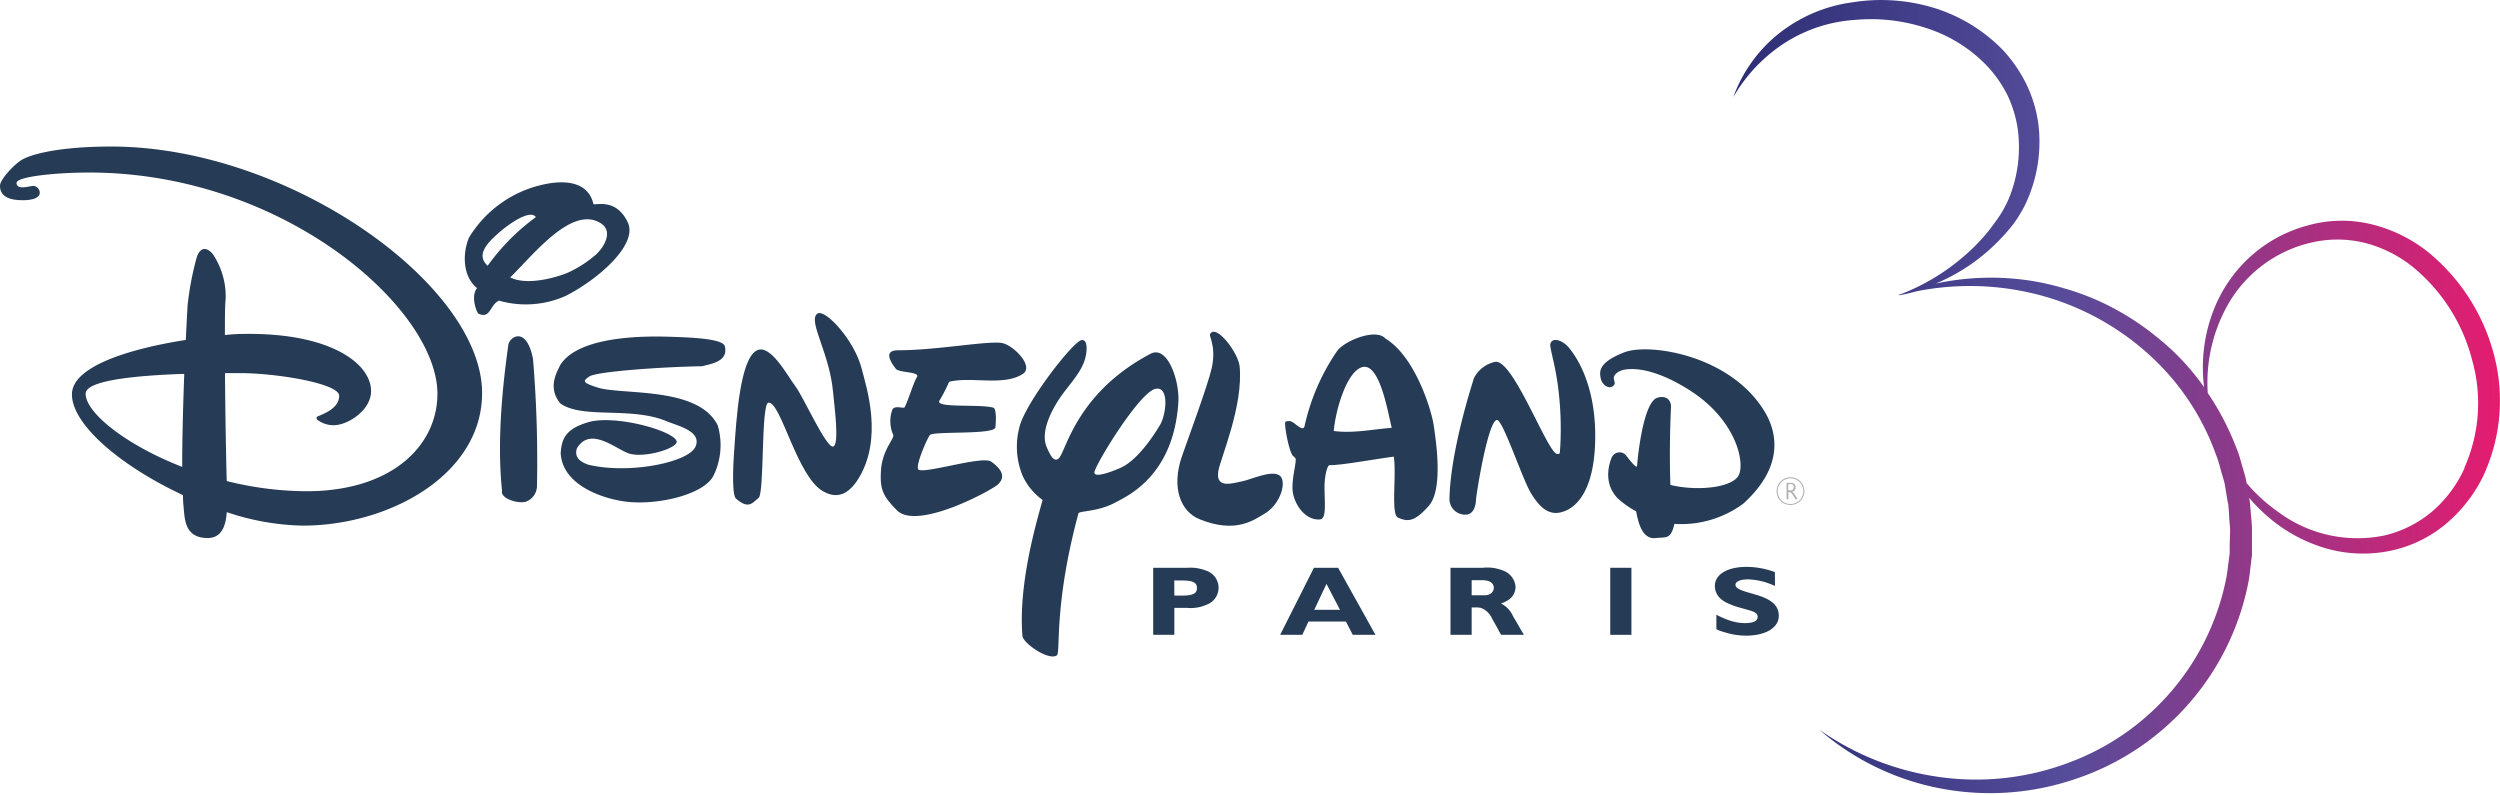 <svg xmlns="http://www.w3.org/2000/svg" xmlns:xlink="http://www.w3.org/1999/xlink" viewBox="0 0 330.8 105.13"><defs><style>.cls-1{fill:url(#Nouvelle_nuance_de_dégradé_1);}.cls-2{fill:#b0b0b0;}.cls-3{fill:#253b56;}</style><linearGradient id="Nouvelle_nuance_de_dégradé_1" x1="243.15" y1="-21.07" x2="343.82" y2="-21.07" gradientTransform="translate(-12.59 78.81) rotate(-1.1)" gradientUnits="userSpaceOnUse"><stop offset="0" stop-color="#2c2e74"/><stop offset="0.42" stop-color="#554c9a"/><stop offset="1" stop-color="#e51c6f"/></linearGradient></defs><g id="hd16012_DLP_30_dark_blue" data-name="hd16012 DLP 30 dark blue"><path class="cls-1" d="M330,46.93a26.06,26.06,0,0,0-8.79-13.64,19.53,19.53,0,0,0-7.48-3.63,16.62,16.62,0,0,0-8.29.15,18.37,18.37,0,0,0-7.27,3.79,18.75,18.75,0,0,0-4.86,6.47,20.84,20.84,0,0,0-1.66,11.17,32.06,32.06,0,0,0-6.54-6.87,34.8,34.8,0,0,0-7.74-4.7,34.14,34.14,0,0,0-4.25-1.52,33.25,33.25,0,0,0-4.39-1,34.47,34.47,0,0,0-12.57.37,26.36,26.36,0,0,0,4.57-2.5,26.23,26.23,0,0,0,4-3.43,24.08,24.08,0,0,0,1.72-2,18.14,18.14,0,0,0,1.44-2.34,19.28,19.28,0,0,0,1.85-10.66,17.46,17.46,0,0,0-1.55-5.33,18.89,18.89,0,0,0-3.12-4.59A21.56,21.56,0,0,0,255.76,1,24,24,0,0,0,245.09.31a19.92,19.92,0,0,0-9.74,4.15,19.09,19.09,0,0,0-6,8.39,21.11,21.11,0,0,1,6.87-7.21,19.54,19.54,0,0,1,9.17-3,23.27,23.27,0,0,1,9.54,1.09,19.16,19.16,0,0,1,8,5,16.24,16.24,0,0,1,2.67,3.81,15.67,15.67,0,0,1,1.37,4.42,17.89,17.89,0,0,1-1.16,9.31,14.33,14.33,0,0,1-1.1,2.09c-.44.69-.93,1.34-1.43,2a25.07,25.07,0,0,1-3.43,3.56,28.33,28.33,0,0,1-8.32,5l-.33.11.14,0-.14.06a23.09,23.09,0,0,0,2.36-.54,36.17,36.17,0,0,1,14.91.15,34.84,34.84,0,0,1,15.17,7.59,32.67,32.67,0,0,1,9.54,13.77,15.65,15.65,0,0,1,.64,2c.18.68.41,1.35.56,2L294.7,66c.05.35.14.69.17,1l.08,1c0,.7.11,1.4.14,2.1l-.06,2.1c0,.35,0,.71,0,1l-.13,1.05c-.1.69-.16,1.39-.29,2.08a32.81,32.81,0,0,1-20.94,24.61,34.68,34.68,0,0,1-16.85,1.9,36.22,36.22,0,0,1-16.09-6.29,34.2,34.2,0,0,0,15.85,7.74,34.93,34.93,0,0,0,17.87-1.16,34.39,34.39,0,0,0,23.09-26.26c.14-.76.2-1.53.3-2.29l.14-1.14c0-.38,0-.77,0-1.15l0-2.3c0-.77-.12-1.53-.17-2.3l-.1-1.15a5.35,5.35,0,0,0-.11-.68,22.3,22.3,0,0,0,2.94,2.89,20.57,20.57,0,0,0,7.13,3.78,17.79,17.79,0,0,0,8.21.43,16.72,16.72,0,0,0,7.55-3.46,19.28,19.28,0,0,0,5.16-6.53A23.66,23.66,0,0,0,330,46.93Zm-3.89,15a16.5,16.5,0,0,1-4.26,5.73,15.3,15.3,0,0,1-6.37,3.2,17.58,17.58,0,0,1-14-3.1,21.9,21.9,0,0,1-4.21-3.84l-.11-.59c-.18-.75-.42-1.47-.63-2.21a15,15,0,0,0-.74-2.17A35.58,35.58,0,0,0,292.13,52a21,21,0,0,1,2.44-11.28A17.1,17.1,0,0,1,306,32.06a15.16,15.16,0,0,1,7.12.13,16.86,16.86,0,0,1,6.35,3.3,23.49,23.49,0,0,1,7.66,12.22A20.94,20.94,0,0,1,326.07,61.93Z"/><path class="cls-2" d="M237,63.89a.54.54,0,0,1,.52.29.57.57,0,0,1,.07.3,1,1,0,0,1,0,.17.57.57,0,0,1-.27.35l-.2.07a.45.45,0,0,1,.23.2l.34.5.14.21-.2.14-.13-.2-.31-.46-.12-.17a.35.35,0,0,0-.09-.1c-.07-.06-.16-.07-.34-.06v.94h-.24V63.89Zm-.38,1h.3a.47.47,0,0,0,.3-.1.51.51,0,0,0,.1-.51.35.35,0,0,0-.24-.22.73.73,0,0,0-.22,0l-.24,0Z"/><path class="cls-2" d="M236.92,66.82a1.86,1.86,0,0,0,1.3-.53,1.84,1.84,0,0,0-1.3-3.14A1.84,1.84,0,0,0,235.08,65a1.82,1.82,0,0,0,.54,1.3A1.86,1.86,0,0,0,236.92,66.82ZM235.22,65a1.72,1.72,0,0,1,.5-1.21,1.71,1.71,0,0,1,2.4,0,1.7,1.7,0,0,1-1.2,2.9,1.69,1.69,0,0,1-1.7-1.69Z"/><path class="cls-3" d="M211.05,59c-.36,7.58-3.7,8.56-4.4,8.76-1.74.49-2.94-.66-4.06-2.48s-3.73-9.72-4.5-9.71c-1.18,0-2.76,9.84-2.79,10.61s-.33,2-1.51,1.92a2.08,2.08,0,0,1-2-2c.11-6.3,2.87-14.85,3.24-16.06a4.11,4.11,0,0,1,2.77-2.15c2.36-.59,7,12.15,8.25,12.18.42,0,.31,0,.4-.88a43.62,43.62,0,0,0-.37-8.61c-.38-2.57-1-4.52-.95-5,.18-1,1.53-.64,2.42.37C208.21,46.74,211.43,50.72,211.05,59Z"/><path class="cls-3" d="M189,67c-1.94,2.17-2.81,2-4,1.5-1-.4-.19-5.47-.57-8.08-2.9.39-6.95,1.15-8.5,1.13-.33,0-.68,1.57-.67,2.89,0,2,.3,4.21-.59,4.29-2.06.18-3.54-2.22-3.64-3.93s.61-3.85.37-4.17-.31-.18-.51-.63c-.53-1.17-1-4.11-.8-4.2a1.41,1.41,0,0,1,.58-.08c.59.05,1.61,1.44,1.93.75a28.29,28.29,0,0,1,4.31-10c1-1.41,5.2-3.08,6.41-1.67,3.86,2.31,6.07,9.3,6.39,11.49S191,64.86,189,67Zm-4.85-10.39c-.54-2.24-1.64-8.84-4-8-1.94.68-3.4,5.48-3.67,8.42C179.06,57.38,181.87,56.77,184.18,56.61Z"/><path class="cls-3" d="M167.28,68c-1.33.77-3.76,2.68-8.61.68-2.42-1-3.69-4.1-2.31-8.2.61-1.81,3.47-9.47,4-11.87.58-2.87-.42-4.09-.24-4.41.78-1.42,3.74,2.49,3.91,4.29.49,5.19-2.47,12-2.81,13.78-.47,2.52,2,1.63,3.13,1.42s3.8-1.5,4.91-.81S169.48,66.75,167.28,68Z"/><path class="cls-3" d="M147.62,66.47c-2.35,1.28-4.82,1.11-4.92,1.46-3.33,12.34-2.31,18.45-2.87,18.8-1.14.71-4.46-1.65-4.54-2.57-.53-6.61,1.61-14.25,2.67-18a8.23,8.23,0,0,1-2.62-3.14,10.13,10.13,0,0,1-.46-6.46c.72-3.16,7.1-11.39,8.24-11.56.9-.13.75,1.78.31,2.93-.68,1.75-2.19,3.23-3.22,4.78s-2.6,4.42-1.7,6.48c.6,1.38,1,1.88,1.53,1.51,1-.72,2.16-8.59,12.2-13.89,2.23-1.17,3.86,3.53,3.68,6.42C155.3,63,149.11,65.66,147.62,66.47Zm5.86-10.21c.86-1.44,1.26-5.19-.58-4.81-2.14.42-8.06,10.17-8.09,11.06s3-.39,3.58-.66C149.27,61.43,151.12,60.16,153.48,56.26Z"/><path class="cls-3" d="M125.59,50.52a21.84,21.84,0,0,1-1.3,2.52c-.48,1,5.48.38,7.2.92.37.28.3,1.88.22,2.59-.11,1-8.08.48-8.65,1-.29.26-2.07,4.27-1.51,4.6.93.54,8.45-1.88,9.6-1.07,1.77,1.25,1.71,2.23.92,3s-10.72,6.16-13.39,3.44c-1.84-1.88-2.29-2.73-2.1-5.38s1.83-4.17,1.61-4.6a4.49,4.49,0,0,1-.11-3.35c.31-.61,1.49-.08,1.62-.3.52-1,1.17-3.27,1.63-4s-2.37-.54-2.79-1.09-1.87-2.43.25-2.45c5.24,0,12.06-1.32,13.85-.95,1.4.29,4.09,2.9,2.81,4C132.93,51.18,128.51,49.77,125.59,50.52Z"/><path class="cls-3" d="M113.41,63.61c-1.61,2.39-3.25,2.11-4.52,1.39-3.46-2-5.57-11.88-7.21-11.72-1,.1-.52,12-1.3,12.6s-1.29,1.6-3,.09c-.68-.62-.24-6.22-.24-6.22.3-4.54.81-12.27,3-13.38,1.81-.91,4,3.28,5.09,4.72s4.08,8.18,5,8,.1-5.89,0-7.21c-.46-5.21-3.38-9.43-2.08-10.38,1-.71,4.93,3.51,5.88,7.33C114.61,51.14,117,58.19,113.41,63.61Z"/><path class="cls-3" d="M92.91,48.46c-5.53.09-13.93.71-14.9,1.34s-.91.84,1,1.46c3.2,1.06,13.32-.21,15.95,5A9.2,9.2,0,0,1,94.38,63c-1.32,2.43-7.16,3.82-11.26,3.41-2.87-.28-8.71-2-8.93-6.47.14-1.79.54-3.17,3.7-4.09,3.58-1,11.2,1.15,11.64,2.52.28.89-4.15,2.28-6.26,1.65-1.72-.53-5.14-3.7-6.93-.7-.42,1.28.59,1.86,1.54,2.18,5.5,1.29,13.28-.35,14.15-2.4s-2.28-2.72-3.89-3.39c-4.68-1.93-11.09-.24-14-2.33-1.63-2-.6-3.89,0-5.09,2.59-4.11,12.3-3.8,14.77-3.72,2.19.08,6.72.2,7,1.24C96.4,47.87,94.07,48.13,92.91,48.46Z"/><path class="cls-3" d="M69.69,66.34c-.85.41-3.52-.3-3.26-1.4-.69-6.6.07-13.87.85-19.43.4-1.16,2.45-2.15,3.25,2a162.56,162.56,0,0,1,.52,16.89A2.23,2.23,0,0,1,69.69,66.34Z"/><path class="cls-3" d="M78.52,27c.3.2,3-.83,4.54,2.41,1.42,2.93-3.92,7.56-8.18,9.73a12.89,12.89,0,0,1-8.85.64c-1.25.55-1.09,2.49-2.75,1.71-.27-.33-1-2.31-.16-3.37-2-1.62-1.88-4.77-1.06-6.68a15.31,15.31,0,0,1,10.59-7.17C75.93,23.74,78,24.7,78.52,27Zm.27,6.76c1.26-1.17,2.33-3.18.72-4.21-3.81-2.43-8.84,4.06-12,7.16,2.58,1.29,7.26-.39,7.92-.77A15,15,0,0,0,78.79,33.74Zm-7.86-5c-.88-1.4-5,1.83-6.31,3.41s-.65,2.47-.1,3A28.77,28.77,0,0,1,70.93,28.71Z"/><path class="cls-3" d="M221.56,69.32a13.8,13.8,0,0,0,9.14-2.7c5.49-5,4.34-9.51,2.89-12-4.49-7.67-15.4-9.27-18.66-8s-3.29,2.39-3.16,3.24c.19,1.3,1.25,1.55,1.58,1.28s.39-.3.21-.92.64-1.22,1.54-1.33c3.67-.49,8.2,2.51,9.45,3.41,5.27,3.84,6.31,8.92,5.53,10.56s-5.35,2.19-9.05,1.31c0,0-.2-4.41.08-10.36,0-.83-.6-1.52-1.78-1.19-2,.57-2.69,8.64-2.71,9,0,.55-1.08-.87-1.52-1.43a1.13,1.13,0,0,0-1.85.37c-.12.32-1.36,3.23.86,5.43a11.84,11.84,0,0,0,2.39,1.67c.31,1.78.92,3.76,2.62,3.53C220.51,71.05,221.07,71.4,221.56,69.32Z"/><path class="cls-3" d="M24.11,61.78c-7.53-2.93-12.78-7.19-12.78-9.69,0-1.77,6.71-2.41,13.05-2.62C24.24,53.42,24.1,58,24.11,61.78Zm5.93,6a33.31,33.31,0,0,0,10,1.77c11.6,0,23.75-6.82,23.75-17.54,0-14.33-25.6-32.62-49.07-32.62-6.83,0-10.58,1-11.85,1.77C1.83,21.79,0,23.76,0,24.58c0,1.85,2.12,1.91,3.07,1.91s2.19-.2,2.19-1a.91.91,0,0,0-.89-.89c-.41,0-2.18.62-2.18-.4,0-.83,5.18-1.37,9.62-1.37,25.73,0,46.07,18,46.07,29.28C57.88,58.84,52,65,40.54,65A44,44,0,0,1,30,63.65c-.08-2.85-.19-8.91-.23-14.28h2c4.78,0,13.11,1.36,13.11,3s-2,2.36-2.77,2.7c-.55.24,0,.61.44.82a3.39,3.39,0,0,0,1.64.37c1.85,0,4.91-2,4.91-4.5,0-3.62-5.25-7.58-16.1-7.58-.85,0-2,0-3.24.16,0-2.24,0-4,.1-4.73a10.07,10.07,0,0,0-1.71-6c-.75-.89-1.63-1-2.11.41a39.81,39.81,0,0,0-1.23,6.49c0,.31-.12,2-.22,4.47-7,1.09-15.07,3.39-15.07,7.2,0,4.09,6.68,9.61,14.69,13.33,0,.77.07,1.45.12,2,.14,1.43.27,3.68,3.14,3.68C29.27,71.2,29.88,69.67,30,67.79Z"/><path class="cls-3" d="M157.13,75.13a5.49,5.49,0,0,1,2.41.36,2.38,2.38,0,0,1,.1,4.53,5.11,5.11,0,0,1-2.61.41h-1.64V84h-2.8V75.13Zm-1.74,3.68h.91c1.54,0,2.08-.26,2.08-1s-.55-1-2-1h-1Z"/><path class="cls-3" d="M182,84h-3l-.91-1.76h-4.95L172.32,84h-2.93l4.47-8.87h3.2Zm-8.1-3.31h3.41l-1.79-3.43Z"/><path class="cls-3" d="M196.19,75.13a5.67,5.67,0,0,1,2.9.45,2.48,2.48,0,0,1,1.45,2.1,2.11,2.11,0,0,1-.94,1.7,4.08,4.08,0,0,1-1,.47,3.37,3.37,0,0,1,1.59,1.66l.44.75.29.5.34.6.3.49.08.15h-3l-.07-.1-.21-.36-.21-.41-.32-.57-.42-.75a2.6,2.6,0,0,0-1.48-1.38,3.15,3.15,0,0,0-.8-.05h-.4V84h-2.8V75.13Zm-1.46,3.64h1.36l.34,0c.73,0,1.23-.41,1.23-1s-.52-1-1.54-1h-1.39Z"/><path class="cls-3" d="M215.87,84h-2.8V75.13h2.8Z"/><path class="cls-3" d="M234.87,77.52l-.2-.07a9,9,0,0,0-3.37-.79c-1,0-1.66.29-1.66.72s.57.7,1.8,1.05l.88.26c2.13.61,3.05,1.46,3.05,2.8,0,1.57-1.74,2.62-4.34,2.62a9.55,9.55,0,0,1-2.92-.48,4.29,4.29,0,0,1-1-.38V81.34a11.45,11.45,0,0,0,1.78.77,6.48,6.48,0,0,0,2,.34c1.09,0,1.68-.28,1.68-.81s-.38-.69-1.5-1l-.6-.17a11.17,11.17,0,0,1-1.84-.64,3.77,3.77,0,0,1-1-.65,2.25,2.25,0,0,1-.72-1.64c0-1.53,1.65-2.53,4.19-2.53a10.84,10.84,0,0,1,3.75.69Z"/></g></svg>